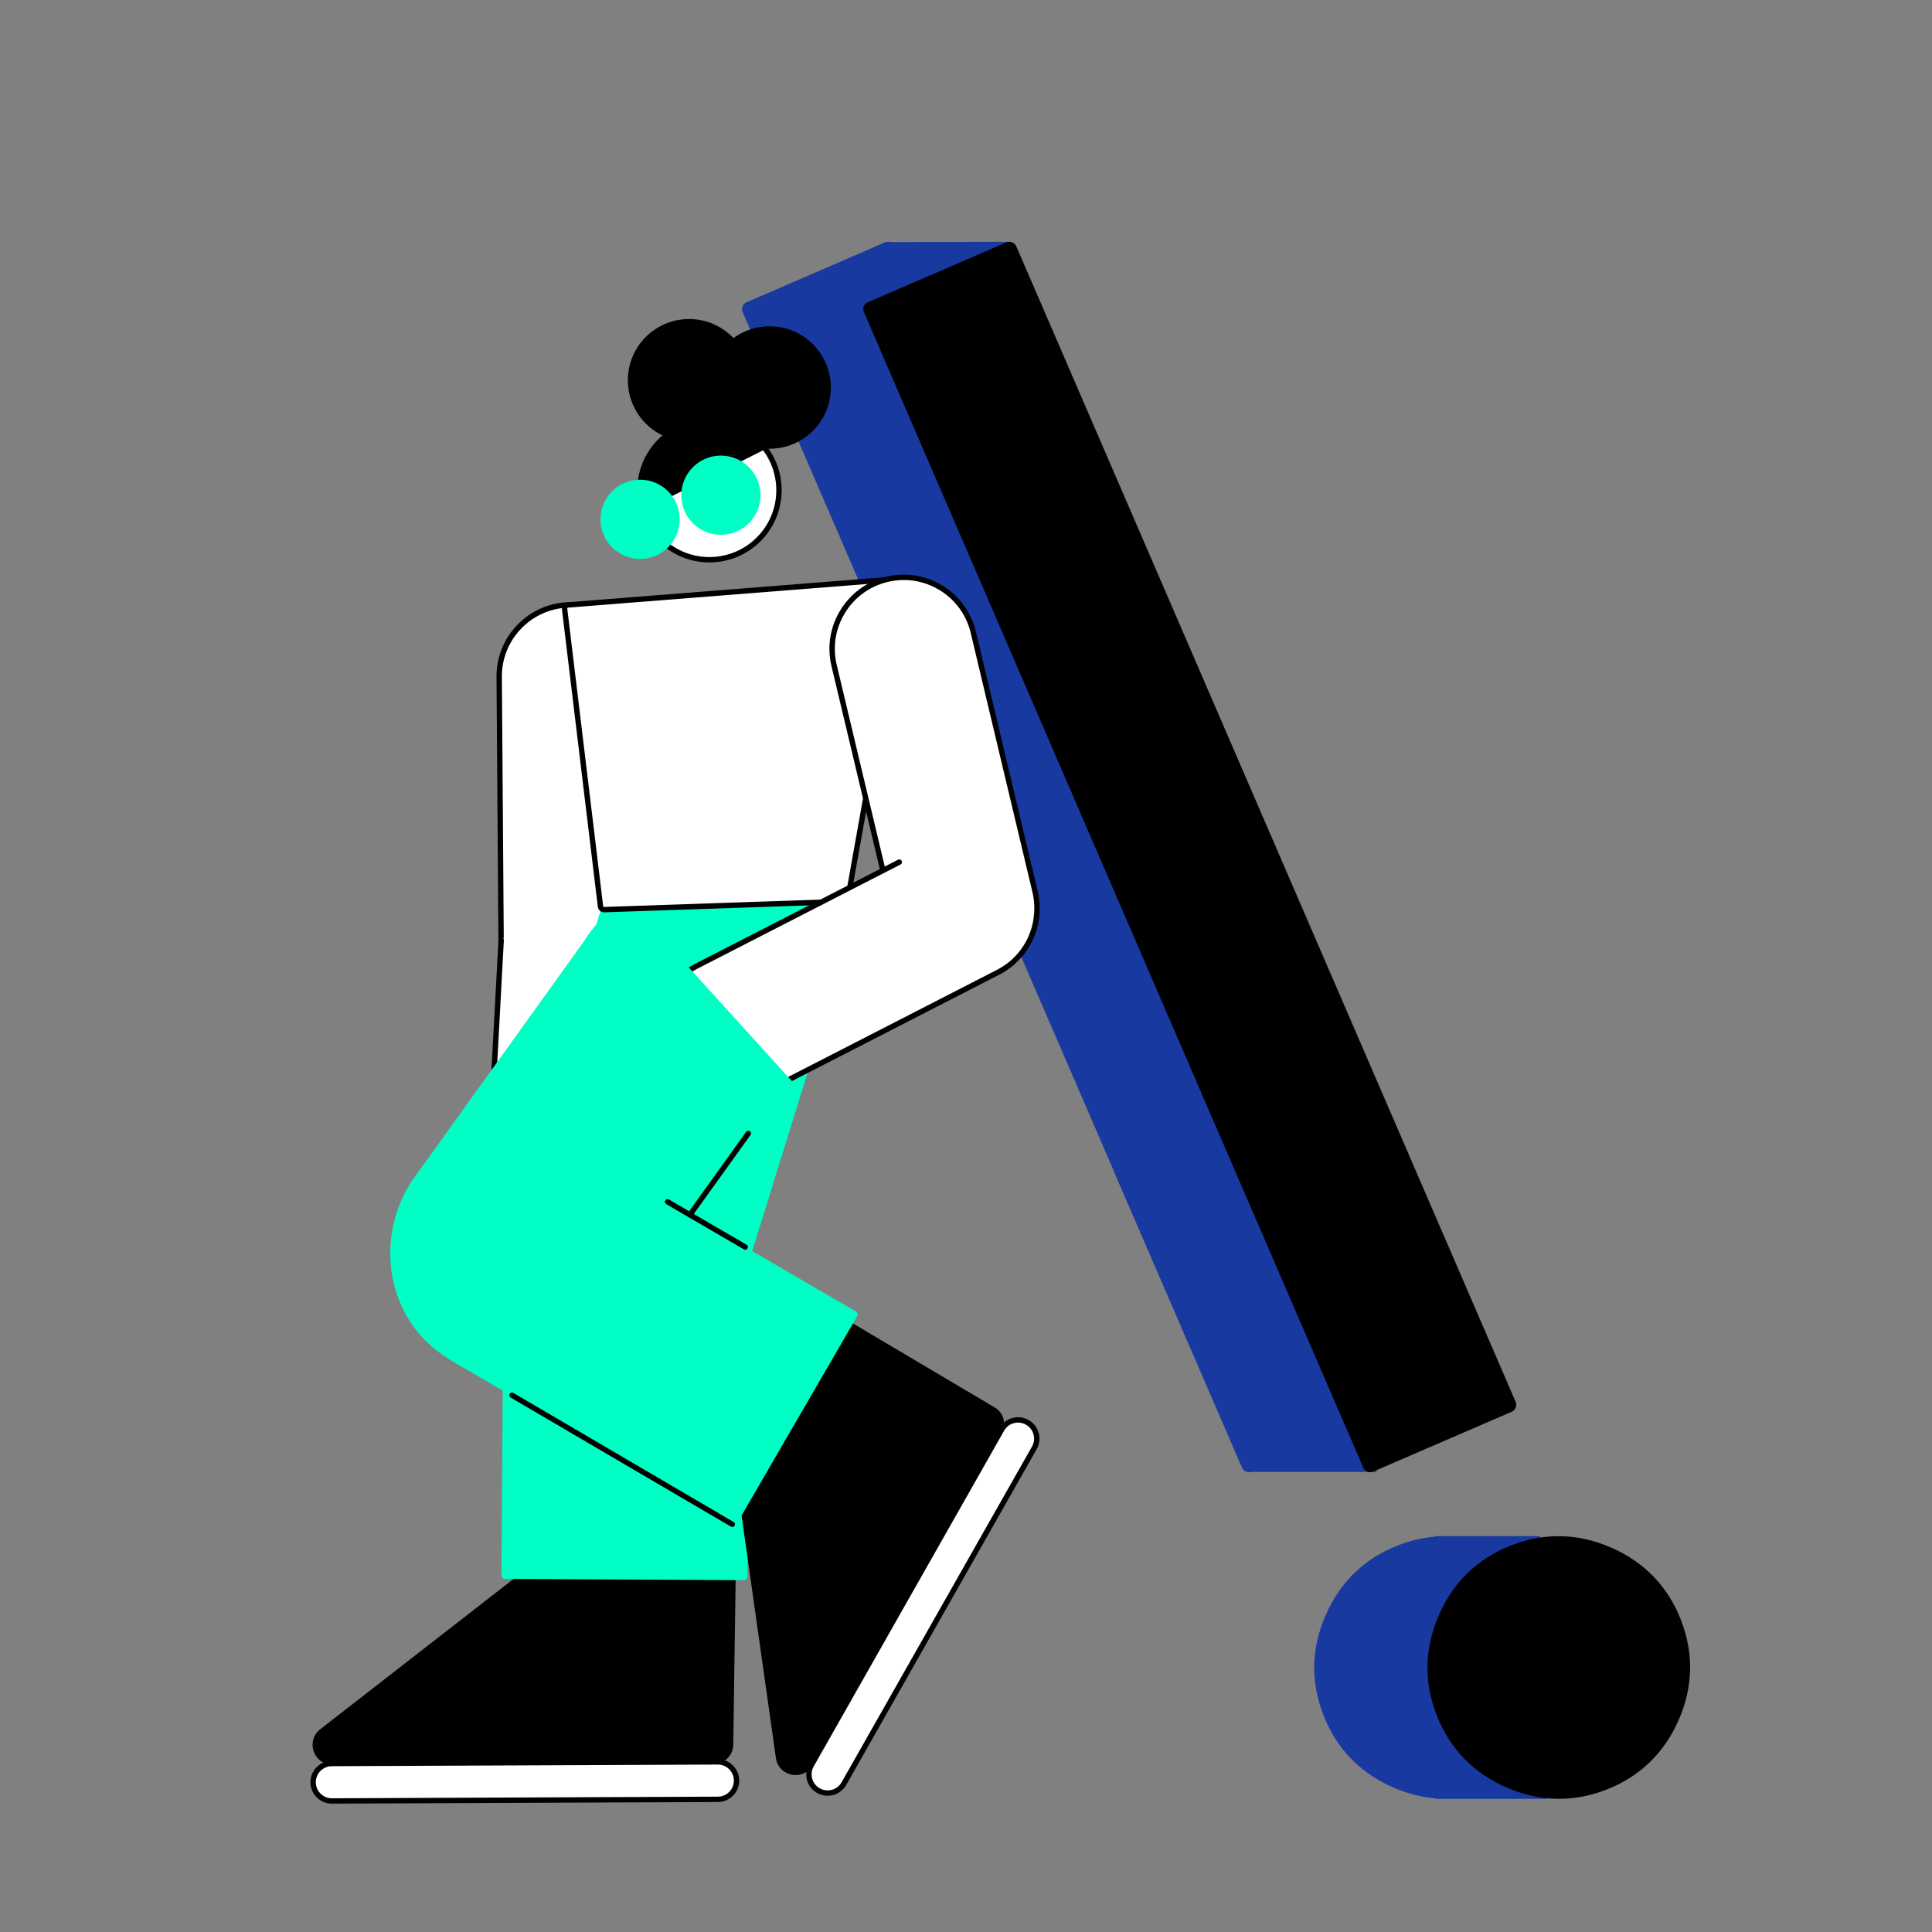 <?xml version="1.0" encoding="UTF-8"?><svg id="Layer_1" xmlns="http://www.w3.org/2000/svg" viewBox="0 0 1080 1080"><rect x="0" y="0" width="1080" height="1080" fill="#808080" stroke="none"/><defs><style>.cls-1{fill:#fff;}.cls-2{fill:#00ffc5;}.cls-3{fill:#1839a0;}</style></defs><g><path class="cls-3" d="m776.58,787.52l-77.49,33.49c-1.21.52-2.61-.03-3.14-1.24L416.79,173.75c-.52-1.21.03-2.61,1.24-3.14l77.49-33.49c1.21-.52,2.61.03,3.14,1.24l279.17,646.01c.52,1.21-.03,2.61-1.24,3.14Z"/><path class="cls-3" d="m698.15,822.99c-1.62,0-3.16-.94-3.84-2.52L415.14,174.46c-.44-1.02-.46-2.16-.05-3.2.41-1.04,1.2-1.85,2.23-2.29l77.49-33.49c2.11-.91,4.58.06,5.49,2.18l279.17,646.01c.91,2.11-.06,4.58-2.18,5.49h0s-77.49,33.49-77.49,33.49c-.54.23-1.1.34-1.65.34ZM496.47,138.72c-.08,0-.16.02-.24.05l-77.49,33.49c-.2.08-.28.24-.32.33s-.08.26,0,.46l279.17,646.01c.13.3.48.44.78.31l77.49-33.49c.3-.13.44-.48.31-.78L497.02,139.08c-.1-.22-.32-.36-.55-.36Z"/></g><g><polygon class="cls-3" points="495.52 137.13 563.52 136.93 484.59 171.93 416.79 171.93 495.52 137.13"/><path class="cls-3" d="m484.96,173.72h-68.18l-.72-3.43,79.08-34.95,68.38-.2.73,3.43-79.28,35.15Zm-59.7-3.58h58.94l70.81-31.4-59.11.17-70.64,31.22Z"/></g><g><path class="cls-3" d="m624.05,653.39l71.62,165.33c.59,1.37,1.93,2.26,3.42,2.29h67.8l-129.01-292.53"/><path class="cls-3" d="m769.64,822.8h-70.55c-2.22-.04-4.19-1.36-5.06-3.37l-71.62-165.33,3.29-1.42,71.62,165.33c.31.72,1.02,1.2,1.81,1.21h65.02l-127.9-290.02,3.28-1.45,130.12,295.04Z"/></g><g><path class="cls-3" d="m863.02,1003.79l-1.54-57.55c2.29-10.62,2-21.28-.86-31.95l-1.44-53.78h-54.94v.13c-7.35.42-14.7,2.04-22.07,4.9-18.3,7.12-31.42,19.75-39.4,37.89-7.98,18.16-8.42,36.36-1.29,54.64,7.11,18.28,19.73,31.41,37.89,39.4,8.27,3.64,16.56,5.69,24.87,6.18v.14h58.78Z"/><path class="cls-3" d="m864.85,1005.58h-62.41v-.26c-7.96-.67-15.96-2.76-23.8-6.21-18.51-8.14-31.58-21.73-38.84-40.39-7.27-18.64-6.83-37.48,1.32-56.01,8.14-18.51,21.73-31.58,40.39-38.84,6.91-2.69,13.94-4.34,20.93-4.91v-.25h58.47l1.49,55.32c2.85,10.78,3.14,21.67.87,32.38l1.59,59.17Zm-58.83-3.58h55.16l-1.5-55.92.05-.21c2.22-10.29,1.94-20.75-.84-31.11l-.06-.42-1.4-52.04h-51.41v.03l-1.69.1c-7.16.41-14.4,2.02-21.52,4.78-17.74,6.91-30.67,19.33-38.41,36.94-7.75,17.63-8.18,35.55-1.26,53.27,6.91,17.74,19.33,30.67,36.94,38.41,8.01,3.52,16.17,5.55,24.26,6.03l1.68.13Z"/></g><g><path d="m806.06,903.43c7.98-18.14,21.09-30.77,39.4-37.89,18.28-7.11,36.49-6.69,54.65,1.29,18.14,7.97,30.76,21.11,37.89,39.4,7.1,18.29,6.68,36.51-1.29,54.65-7.98,18.16-21.12,30.78-39.4,37.89-18.3,7.1-36.51,6.68-54.65-1.29-18.16-7.98-30.78-21.12-37.89-39.4-7.13-18.28-6.69-36.48,1.29-54.64Z"/><path d="m871.48,1005.56c-9.9,0-19.77-2.15-29.55-6.45-18.51-8.14-31.58-21.73-38.84-40.39-7.27-18.64-6.83-37.48,1.32-56.01l1.64.72-1.64-.72c8.14-18.51,21.73-31.58,40.39-38.84,18.66-7.26,37.51-6.82,56.02,1.32,18.49,8.13,31.55,21.72,38.84,40.39,7.25,18.68,6.81,37.53-1.32,56.02-8.14,18.51-21.73,31.57-40.39,38.83-8.8,3.42-17.65,5.12-26.47,5.12Zm-.23-143.23c-8.39,0-16.79,1.63-25.15,4.88-17.74,6.9-30.67,19.33-38.41,36.94-7.75,17.63-8.18,35.55-1.26,53.27,6.91,17.74,19.33,30.67,36.94,38.41,17.59,7.73,35.51,8.16,53.28,1.26,17.74-6.9,30.66-19.33,38.41-36.94,7.73-17.59,8.16-35.51,1.26-53.28-6.93-17.75-19.35-30.67-36.94-38.41-9.31-4.09-18.71-6.14-28.13-6.14Z"/></g><g><path d="m844.38,787.52l-77.49,33.49c-1.21.52-2.61-.03-3.14-1.24L484.59,173.75c-.52-1.21.03-2.61,1.24-3.14l77.49-33.49c1.21-.52,2.61.03,3.14,1.24l279.17,646.01c.52,1.21-.03,2.61-1.24,3.14Z"/><path d="m765.95,822.99c-1.62,0-3.16-.94-3.84-2.52L482.94,174.46c-.44-1.02-.46-2.16-.05-3.2.41-1.04,1.2-1.85,2.23-2.29l77.49-33.49c2.11-.92,4.58.06,5.49,2.18l279.17,646.01c.91,2.11-.06,4.58-2.18,5.49h0s-77.49,33.49-77.49,33.49c-.54.23-1.1.34-1.65.34Zm-201.68-684.27c-.08,0-.16.02-.24.05l-77.49,33.49c-.2.08-.28.24-.32.33-.03.09-.08.26,0,.46l279.17,646.01c.13.3.48.44.78.31l77.49-33.49c.3-.13.44-.48.31-.79L564.82,139.08c-.1-.22-.32-.36-.55-.36Z"/></g><g><g><rect class="cls-1" x="279.59" y="338.12" width="80" height="228.89" rx="40" ry="40" transform="translate(-3.28 2.34) rotate(-.42)"/><path d="m320.12,568.51c-10.97,0-21.3-4.23-29.12-11.94-7.9-7.78-12.29-18.17-12.37-29.26l-1.08-148.89c-.08-11.08,4.16-21.54,11.94-29.43,7.78-7.89,18.17-12.29,29.26-12.37h0c.1,0,.21,0,.31,0,10.97,0,21.3,4.23,29.12,11.94,7.9,7.78,12.29,18.17,12.37,29.26l1.08,148.89c.17,22.88-18.31,41.63-41.2,41.8-.1,0-.21,0-.31,0Zm-1.35-228.88c-10.28.07-19.92,4.15-27.14,11.47-7.22,7.32-11.15,17.02-11.08,27.3l1.08,148.89c.07,10.28,4.15,19.92,11.47,27.14,7.32,7.22,17.04,11.15,27.3,11.08,21.23-.16,38.37-17.55,38.22-38.78l-1.08-148.89c-.07-10.28-4.15-19.92-11.47-27.14-7.26-7.15-16.84-11.08-27.02-11.08-.1,0-.19,0-.29,0h0Zm-.01-1.5h.01-.01Z"/></g><g><path class="cls-1" d="m280.16,525.43l-7.63,140.79c-1.2,22.06,15.72,40.91,37.78,42.11h0c22.06,1.2,40.91-15.72,42.11-37.78l8.06-148.67c.99-18.21-10.36-34.23-26.76-39.94"/><path d="m312.5,709.88c-.75,0-1.51-.02-2.27-.06-22.85-1.24-40.43-20.84-39.19-43.69l7.63-140.79c.04-.83.75-1.43,1.58-1.42.83.04,1.46.75,1.42,1.58l-7.63,140.79c-1.15,21.2,15.16,39.38,36.36,40.53,21.2,1.13,39.38-15.16,40.53-36.36l8.06-148.67c.92-17.03-9.67-32.84-25.76-38.44-.78-.27-1.2-1.13-.92-1.91s1.13-1.2,1.91-.92c17.34,6.04,28.76,23.08,27.77,41.44l-8.06,148.67c-1.2,22.09-19.55,39.25-41.41,39.26Z"/></g><path class="cls-2" d="m249.74,758.89h0c32.22,20.04,75.43,8.84,96.57-25.03l96.9-134.96c21.11-33.94,12.07-77.73-20.19-97.79h0c-32.26-20.06-75.52-8.81-96.63,25.14l-96.77,134.74c-21.19,33.95-12.18,77.81,20.12,97.9Z"/><g><g><g><rect class="cls-1" x="175.04" y="985.36" width="236.69" height="20.94" rx="10.47" ry="10.47" transform="translate(590.98 1990.4) rotate(179.76)"/><path d="m185.51,1008.25c-6.58,0-11.94-5.34-11.97-11.92-.01-3.2,1.22-6.21,3.47-8.48,2.25-2.27,5.25-3.53,8.45-3.54l215.75-.91h.05c6.58,0,11.94,5.34,11.97,11.92.01,3.2-1.22,6.21-3.47,8.48-2.25,2.27-5.25,3.53-8.45,3.54l-215.75.91h-.05Zm215.75-21.85h-.04l-215.75.91c-4.95.02-8.95,4.06-8.93,9.01.02,4.93,4.04,8.93,8.97,8.93h.04l215.75-.91c4.95-.02,8.95-4.06,8.93-9.01-.02-4.93-4.04-8.93-8.97-8.93Zm-215.79-.59h.01-.01Z"/></g><path d="m185.86,986.45l213.57-.64c5.72-.02,10.37-4.62,10.46-10.34l1.35-93.27-58.87-50.33-173.34,134.78c-8.33,6.48-3.73,19.83,6.82,19.8Z"/></g><path class="cls-2" d="m282.29,882.6l133.57.73c1.1,0,2-.88,2.01-1.99l1.29-179.28c.21-37.99-30.42-68.95-68.41-69.16h0c-37.99-.21-68.95,30.42-69.16,68.41l-1.29,179.27c0,1.11.88,2.01,1.99,2.01Z"/><path class="cls-2" d="m332.06,765.84h0c36.8,9.25,74.53-14.59,84.33-53.29l53.59-172.55c9.75-38.77-12.21-77.7-49.06-86.97h0c-36.84-9.27-74.61,14.65-84.36,53.42l-53.53,172.3c-9.83,38.8,12.14,77.82,49.02,87.09Z"/></g><g><path class="cls-1" d="m335.67,506.64l-20.06-166.33c-.08-1.1.74-2.06,1.84-2.15l185.91-14.69c1.31-.1,2.36,1.06,2.13,2.35l-31.53,176.47c-.16.89-.9,1.57-1.8,1.64l-134.33,4.55c-1.11.09-2.07-.74-2.16-1.84Z"/><path d="m337.62,509.99c-.78,0-1.58-.29-2.23-.84-.7-.6-1.14-1.44-1.22-2.36l-20.06-166.3c-.15-1.99,1.29-3.67,3.21-3.82l185.91-14.69c1.09-.09,2.13.33,2.87,1.14s1.04,1.89.85,2.97l-31.53,176.47c-.28,1.56-1.58,2.74-3.16,2.87l-134.4,4.56c-.09,0-.17.01-.26.01Zm165.9-185.02s-.03,0-.04,0l-185.91,14.69c-.27.02-.48.26-.46.54l20.05,166.26s0,.04,0,.07c.01.18.11.29.17.34.06.05.18.13.37.12l134.4-4.56c.15-.01.34-.18.38-.41l31.53-176.47c.04-.21-.06-.36-.12-.42-.06-.06-.18-.16-.37-.16Z"/></g><g><rect class="cls-1" x="482.43" y="320.72" width="80" height="228.89" rx="40" ry="40" transform="translate(1131.46 737.45) rotate(166.6)"/><path d="m539.67,549.09c-18.77,0-35.83-12.85-40.37-31.89l-34.5-144.84c-2.57-10.78-.78-21.92,5.03-31.36,5.81-9.44,14.95-16.05,25.73-18.62,10.78-2.57,21.92-.78,31.36,5.02,9.44,5.81,16.05,14.95,18.62,25.73l34.5,144.84c2.57,10.78.78,21.92-5.03,31.36-5.81,9.44-14.95,16.05-25.73,18.62h0c-3.22.77-6.44,1.13-9.62,1.13Zm-34.42-224.86c-2.99,0-6.01.35-8.99,1.06-10,2.38-18.48,8.52-23.87,17.28-5.39,8.76-7.04,19.09-4.66,29.09l34.5,144.84c4.92,20.65,25.72,33.45,46.37,28.53h0c10-2.38,18.48-8.52,23.87-17.28s7.04-19.09,4.66-29.1l-34.5-144.84c-2.38-10-8.52-18.48-17.28-23.87-6.15-3.78-13.07-5.72-20.1-5.72Z"/></g><g><path class="cls-1" d="m502.75,481.91l-113.83,58.39c-19.66,10.08-27.42,34.19-17.33,53.85h0c10.08,19.66,34.19,27.42,53.85,17.33l132.48-67.96c12.97-6.65,20.75-19.4,21.66-32.96"/><path d="m407.22,617.41c-4.28,0-8.57-.67-12.76-2.02-10.55-3.4-19.15-10.7-24.21-20.56-10.44-20.36-2.38-45.42,17.98-55.87l113.83-58.39c.74-.38,1.64-.09,2.02.65.38.74.09,1.64-.65,2.02l-113.83,58.39c-18.89,9.69-26.37,32.94-16.68,51.83,4.69,9.15,12.67,15.92,22.46,19.08,9.79,3.15,20.22,2.3,29.37-2.39l132.48-67.96c12.14-6.23,19.94-18.09,20.85-31.72.06-.83.77-1.46,1.6-1.4.83.06,1.45.77,1.4,1.6-.97,14.47-9.58,27.58-22.47,34.19l-132.48,67.96c-5.95,3.05-12.4,4.59-18.9,4.59Z"/></g><rect class="cls-2" x="359.54" y="534.02" width="56.31" height="103.11" transform="translate(-292.9 412.37) rotate(-42.21)"/><g><g><circle class="cls-1" cx="396.6" cy="274.02" r="38.86"/><path d="m396.56,314.39c-10.3,0-20.05-3.85-27.59-10.93-7.86-7.38-12.38-17.38-12.72-28.15-.34-10.78,3.53-21.04,10.91-28.9,7.38-7.86,17.38-12.38,28.15-12.72,10.78-.35,21.04,3.53,28.9,10.91h0c7.86,7.38,12.38,17.38,12.72,28.15s-3.53,21.04-10.91,28.9c-7.38,7.86-17.38,12.38-28.15,12.72-.44.01-.87.02-1.31.02Zm.06-77.72c-.4,0-.81,0-1.21.02-9.97.32-19.23,4.5-26.06,11.77s-10.42,16.78-10.1,26.75c.32,9.97,4.5,19.23,11.77,26.06,7.28,6.83,16.77,10.42,26.75,10.1,9.97-.32,19.23-4.5,26.06-11.77s10.42-16.78,10.1-26.75c-.32-9.97-4.5-19.23-11.77-26.06h0c-6.98-6.55-16.01-10.12-25.54-10.12Z"/></g><path d="m359.47,285.45l68.65-34.5s-21.95-24.1-48.7-11.92c-26.74,12.18-19.95,46.42-19.95,46.42Z"/></g><circle class="cls-2" cx="357.81" cy="290.3" r="22.14"/><circle class="cls-2" cx="402.99" cy="276.81" r="22.14"/><circle cx="430.23" cy="216.63" r="34.22"/><circle cx="385.2" cy="212.56" r="34.22"/><g><g><g><rect class="cls-1" x="397.54" y="887.56" width="236.69" height="20.94" rx="10.47" ry="10.47" transform="translate(1551.52 892.34) rotate(119.56)"/><path d="m462.64,1003.84c-2.04,0-4.06-.53-5.89-1.56-5.74-3.26-7.76-10.58-4.51-16.32l106.44-187.66c1.58-2.78,4.14-4.78,7.23-5.63,3.08-.85,6.31-.45,9.09,1.13,2.78,1.58,4.78,4.14,5.63,7.22s.45,6.31-1.13,9.09l-106.44,187.66c-1.58,2.78-4.14,4.78-7.23,5.63-1.06.29-2.14.44-3.21.44Zm106.47-208.61c-.8,0-1.61.11-2.4.33-2.31.64-4.23,2.14-5.41,4.22l-106.44,187.66h0c-2.44,4.3-.93,9.79,3.38,12.23,2.08,1.18,4.5,1.48,6.81.84,2.31-.64,4.23-2.14,5.41-4.22l106.44-187.66c1.18-2.08,1.48-4.5.84-6.81-.64-2.31-2.14-4.23-4.22-5.41-1.37-.78-2.88-1.17-4.41-1.17Zm-115.56,191.47h.01-.01Z"/></g><path d="m454.3,986.67l105.6-185.64c2.83-4.97,1.15-11.3-3.77-14.21l-80.26-47.53-72.93,26.06,30.8,217.4c1.48,10.45,15.35,13.09,20.57,3.92Z"/></g><path class="cls-2" d="m412.11,851.38l67.02-115.54c.55-.95.23-2.18-.72-2.73l-154.92-90.23c-32.86-19.06-74.95-7.87-94.01,24.99h0c-19.06,32.86-7.87,74.95,24.99,94.01l154.92,90.22c.96.56,2.18.23,2.74-.72Z"/></g><g><line class="cls-1" x1="286.22" y1="779.94" x2="409.37" y2="852.11"/><path d="m409.37,853.61c-.26,0-.52-.07-.76-.21l-123.16-72.16c-.71-.42-.95-1.34-.54-2.05.42-.71,1.34-.95,2.05-.54l123.16,72.16c.71.42.95,1.34.54,2.05-.28.48-.78.74-1.3.74Z"/></g><path d="m385.64,680.58c-.3,0-.61-.09-.87-.28-.67-.48-.83-1.42-.34-2.09l32.67-45.5c.48-.67,1.42-.82,2.09-.34.67.48.83,1.42.34,2.09l-32.67,45.5c-.29.41-.75.62-1.22.62Z"/><path d="m416.59,698.6c-.26,0-.52-.07-.75-.2l-43.44-25.3c-.72-.42-.96-1.33-.54-2.05.42-.72,1.33-.96,2.05-.54l43.44,25.3c.72.42.96,1.33.54,2.05-.28.48-.78.75-1.3.75Z"/></g></svg>